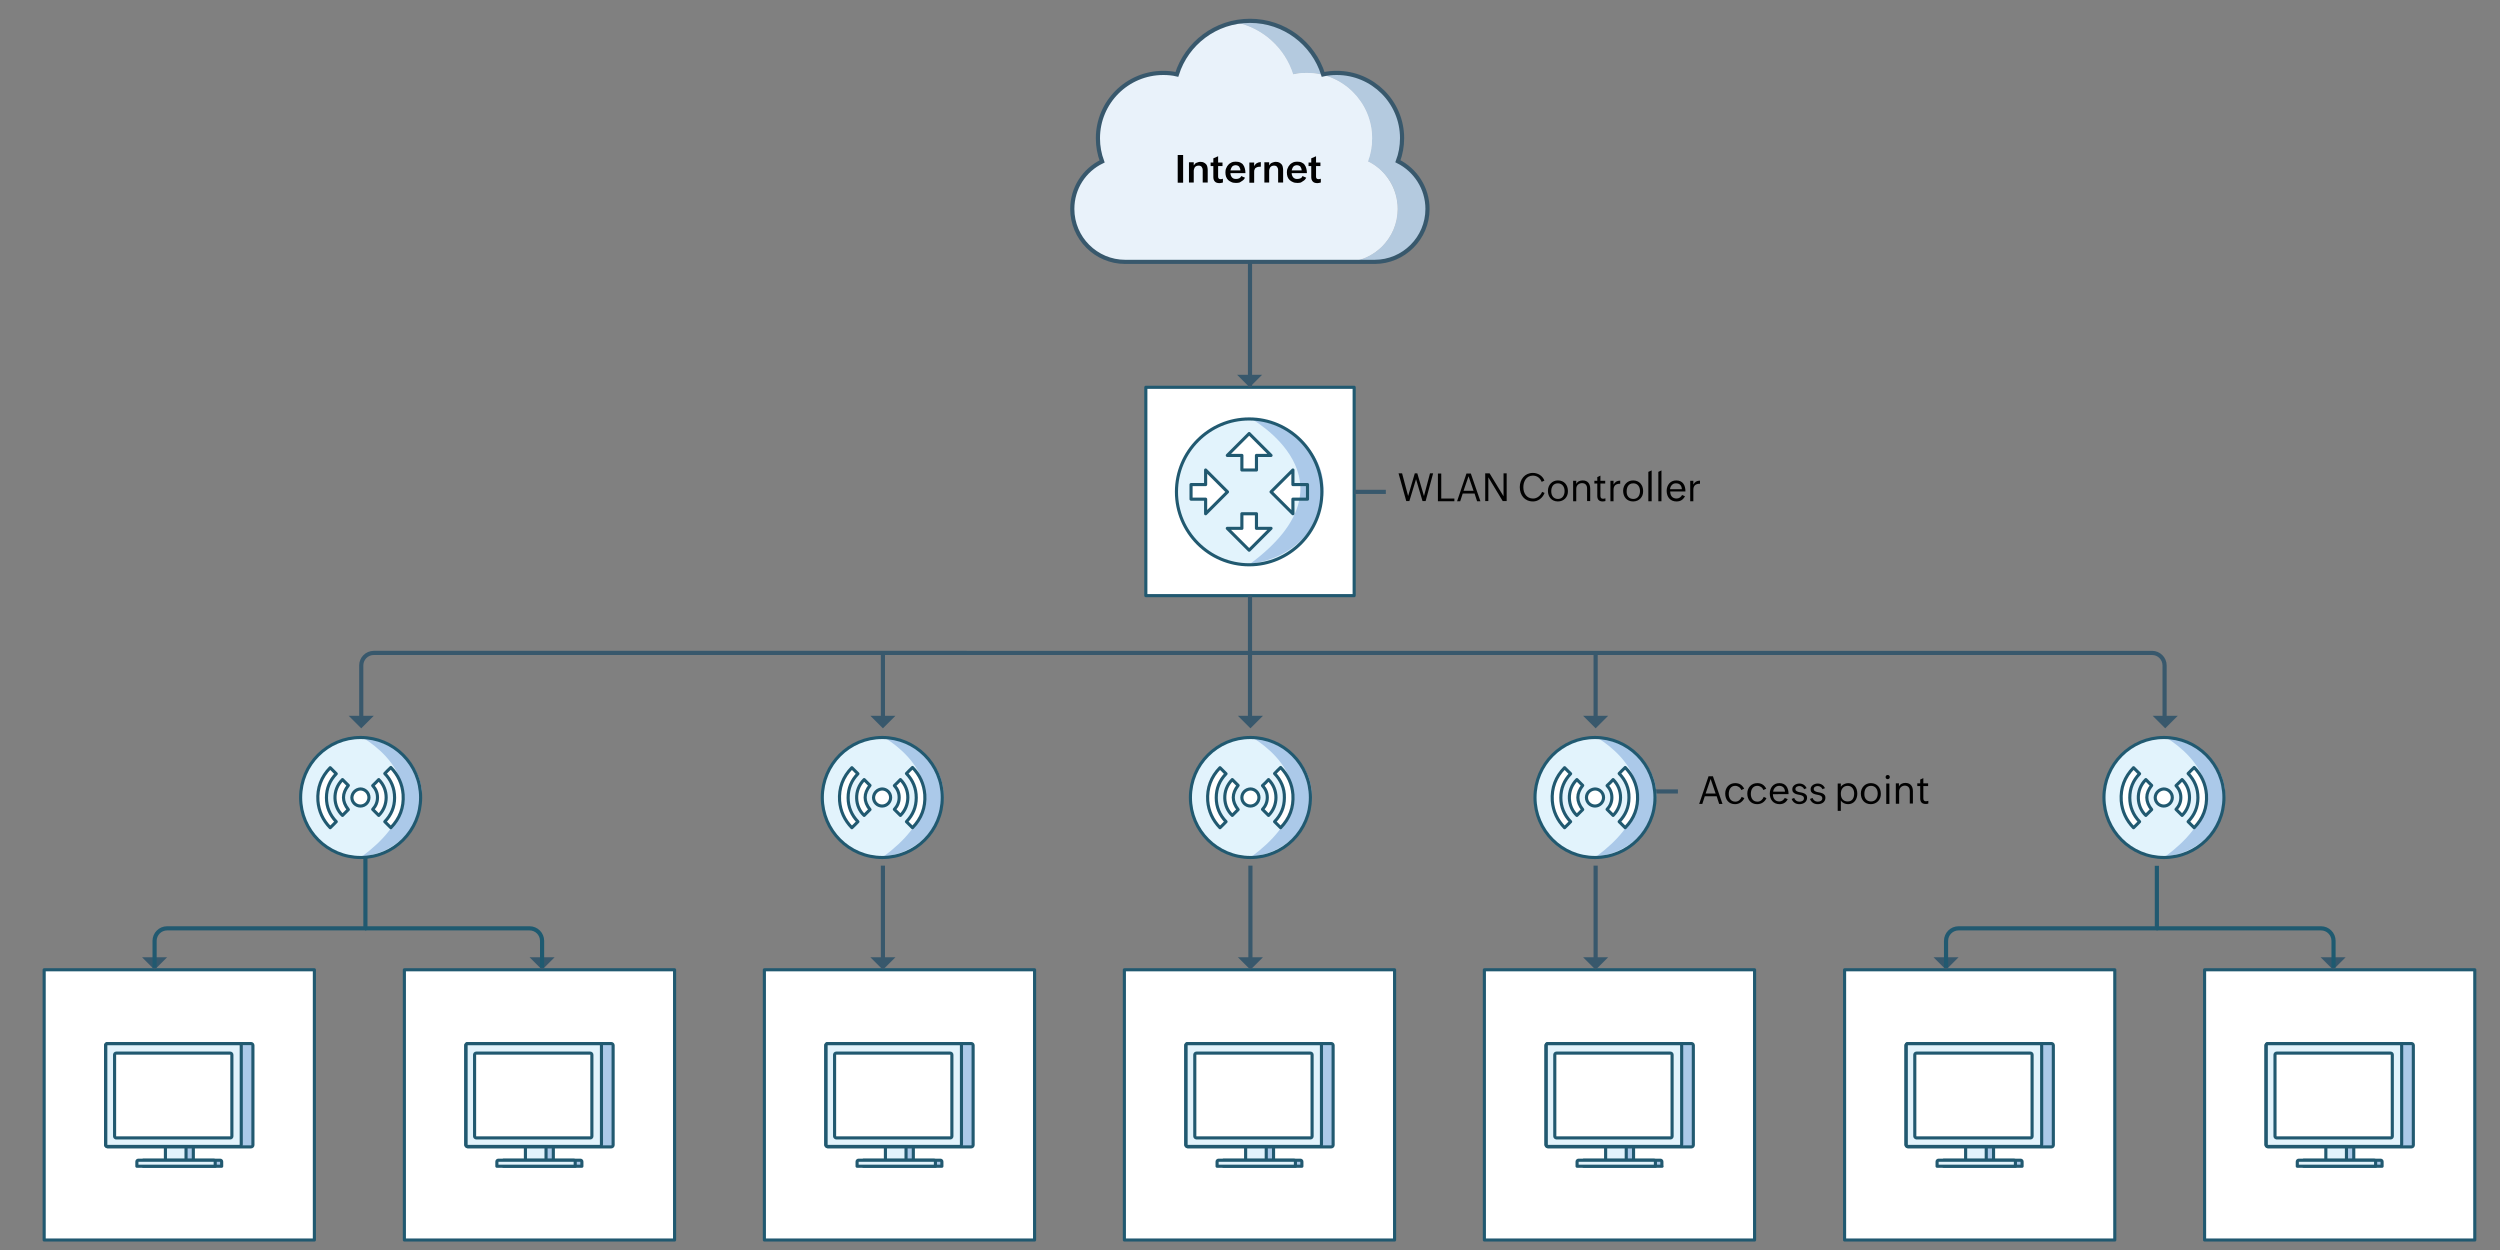 <?xml version="1.0" encoding="UTF-8"?>
<svg xmlns="http://www.w3.org/2000/svg" xmlns:xlink="http://www.w3.org/1999/xlink" version="1.1" id="Layer_1" x="0px" y="0px" viewBox="0 0 1200 600" style="enable-background:new 0 0 1200 600;" xml:space="preserve">
<rect x="0" y="0" width="1200" height="600" fill="#808080" stroke="none"/>
<style type="text/css">
	.st0{fill:#FFFFFF;stroke:#215970;stroke-width:1.5;stroke-linecap:round;stroke-linejoin:round;stroke-miterlimit:10;}
	.st1{fill:#ABC9E9;}
	.st2{fill:none;stroke:#215970;stroke-width:1.5;stroke-linecap:round;stroke-linejoin:round;stroke-miterlimit:10;}
	.st3{fill:#E2F3FC;}
	.st4{fill-rule:evenodd;clip-rule:evenodd;fill:#B4CADF;}
	.st5{fill-rule:evenodd;clip-rule:evenodd;fill:#E9F2FA;}
	.st6{fill-rule:evenodd;clip-rule:evenodd;fill:none;stroke:#38586C;stroke-width:2;stroke-miterlimit:10;}
	.st7{fill:#010101;}
	.st8{fill:none;stroke:#38586C;stroke-width:2;stroke-miterlimit:10;}
	.st9{fill:#38586C;}
	.st10{fill:none;stroke:#215970;stroke-width:2;stroke-linejoin:round;stroke-miterlimit:10;}
	.st11{fill:none;stroke:#1E5A70;stroke-width:2;stroke-miterlimit:10;}
</style>
<g>
	<g id="_x3C_Grid_Repeat_x3E__00000044872575456489405400000012409457554927895225_">
		<rect x="21.2" y="465.5" class="st0" width="129.7" height="129.7"></rect>
	</g>
	<g>
		<g>
			<rect x="82.9" y="547" class="st1" width="9.9" height="11.1"></rect>
			<rect x="82.9" y="547" class="st2" width="9.9" height="11.1"></rect>
			<rect x="79.4" y="547" class="st3" width="9.9" height="11.1"></rect>
			<rect x="79.4" y="547" class="st2" width="9.9" height="11.1"></rect>
		</g>
		<g>
			<path class="st1" d="M106.4,559.8H68.8v-2.9h36.9c0.4,0,0.7,0.3,0.7,0.7V559.8z"></path>
			<path class="st2" d="M106.4,559.8H68.8v-2.9h36.9c0.4,0,0.7,0.3,0.7,0.7V559.8z"></path>
			<path class="st3" d="M103.3,559.8H65.7v-2.2c0-0.4,0.3-0.7,0.7-0.7h36.2c0.4,0,0.7,0.3,0.7,0.7V559.8z"></path>
			<g>
				<path class="st2" d="M103.3,559.8H65.7v-2.2c0-0.4,0.3-0.7,0.7-0.7h36.2c0.4,0,0.7,0.3,0.7,0.7V559.8z"></path>
			</g>
		</g>
		<path class="st1" d="M50.7,549.6v-47.8c0-0.5,0.4-0.9,0.9-0.9h68.9c0.5,0,0.9,0.4,0.9,0.9v47.8c0,0.5-0.4,0.9-0.9,0.9H51.6    C51.1,550.4,50.7,550,50.7,549.6z"></path>
		<path class="st3" d="M50.7,549.4v-47.6c0-0.5,0.4-0.9,0.9-0.9h63.5c0.5,0,0.9,0.4,0.9,0.9v47.6c0,0.5-0.4,0.9-0.9,0.9H51.6    C51.1,550.3,50.7,549.9,50.7,549.4z"></path>
		<path class="st2" d="M50.7,549.6v-47.8c0-0.5,0.4-0.9,0.9-0.9h68.9c0.5,0,0.9,0.4,0.9,0.9v47.8c0,0.5-0.4,0.9-0.9,0.9H51.6    C51.1,550.4,50.7,550,50.7,549.6z"></path>
		<path class="st2" d="M50.7,549.4v-47.6c0-0.5,0.4-0.9,0.9-0.9h63.3c0.5,0,0.9,0.4,0.9,0.9v47.6c0,0.5-0.4,0.9-0.9,0.9H51.6    C51.1,550.3,50.7,549.9,50.7,549.4z"></path>
		<path class="st0" d="M55,545.4v-39.1c0-0.4,0.3-0.8,0.8-0.8h54.7c0.4,0,0.8,0.3,0.8,0.8v39.1c0,0.4-0.3,0.8-0.8,0.8H55.7    C55.3,546.1,55,545.8,55,545.4z"></path>
	</g>
</g>
<g>
	<g id="_x3C_Grid_Repeat_x3E__00000109710279627439974350000012729387894988003736_">
		<rect x="194.1" y="465.5" class="st0" width="129.7" height="129.7"></rect>
	</g>
	<g>
		<g>
			<rect x="255.7" y="547" class="st1" width="9.9" height="11.1"></rect>
			<rect x="255.7" y="547" class="st2" width="9.9" height="11.1"></rect>
			<rect x="252.2" y="547" class="st3" width="9.9" height="11.1"></rect>
			<rect x="252.2" y="547" class="st2" width="9.9" height="11.1"></rect>
		</g>
		<g>
			<path class="st1" d="M279.3,559.8h-37.6v-2.9h36.9c0.4,0,0.7,0.3,0.7,0.7V559.8z"></path>
			<path class="st2" d="M279.3,559.8h-37.6v-2.9h36.9c0.4,0,0.7,0.3,0.7,0.7V559.8z"></path>
			<path class="st3" d="M276.1,559.8h-37.6v-2.2c0-0.4,0.3-0.7,0.7-0.7h36.2c0.4,0,0.7,0.3,0.7,0.7V559.8z"></path>
			<g>
				<path class="st2" d="M276.1,559.8h-37.6v-2.2c0-0.4,0.3-0.7,0.7-0.7h36.2c0.4,0,0.7,0.3,0.7,0.7V559.8z"></path>
			</g>
		</g>
		<path class="st1" d="M223.6,549.6v-47.8c0-0.5,0.4-0.9,0.9-0.9h68.9c0.5,0,0.9,0.4,0.9,0.9v47.8c0,0.5-0.4,0.9-0.9,0.9h-68.9    C224,550.4,223.6,550,223.6,549.6z"></path>
		<path class="st3" d="M223.6,549.4v-47.6c0-0.5,0.4-0.9,0.9-0.9H288c0.5,0,0.9,0.4,0.9,0.9v47.6c0,0.5-0.4,0.9-0.9,0.9h-63.5    C224,550.3,223.6,549.9,223.6,549.4z"></path>
		<path class="st2" d="M223.6,549.6v-47.8c0-0.5,0.4-0.9,0.9-0.9h68.9c0.5,0,0.9,0.4,0.9,0.9v47.8c0,0.5-0.4,0.9-0.9,0.9h-68.9    C224,550.4,223.6,550,223.6,549.6z"></path>
		<path class="st2" d="M223.6,549.4v-47.6c0-0.5,0.4-0.9,0.9-0.9h63.3c0.5,0,0.9,0.4,0.9,0.9v47.6c0,0.5-0.4,0.9-0.9,0.9h-63.3    C224,550.3,223.6,549.9,223.6,549.4z"></path>
		<path class="st0" d="M227.8,545.4v-39.1c0-0.4,0.3-0.8,0.8-0.8h54.7c0.4,0,0.8,0.3,0.8,0.8v39.1c0,0.4-0.3,0.8-0.8,0.8h-54.7    C228.1,546.1,227.8,545.8,227.8,545.4z"></path>
	</g>
</g>
<g>
	<g id="_x3C_Grid_Repeat_x3E__00000079460324138212883770000013769726140588028085_">
		<rect x="366.9" y="465.5" class="st0" width="129.7" height="129.7"></rect>
	</g>
	<g>
		<g>
			<rect x="428.5" y="547" class="st1" width="9.9" height="11.1"></rect>
			<rect x="428.5" y="547" class="st2" width="9.9" height="11.1"></rect>
			<rect x="425" y="547" class="st3" width="9.9" height="11.1"></rect>
			<rect x="425" y="547" class="st2" width="9.9" height="11.1"></rect>
		</g>
		<g>
			<path class="st1" d="M452.1,559.8h-37.6v-2.9h36.9c0.4,0,0.7,0.3,0.7,0.7V559.8z"></path>
			<path class="st2" d="M452.1,559.8h-37.6v-2.9h36.9c0.4,0,0.7,0.3,0.7,0.7V559.8z"></path>
			<path class="st3" d="M449,559.8h-37.6v-2.2c0-0.4,0.3-0.7,0.7-0.7h36.2c0.4,0,0.7,0.3,0.7,0.7V559.8z"></path>
			<g>
				<path class="st2" d="M449,559.8h-37.6v-2.2c0-0.4,0.3-0.7,0.7-0.7h36.2c0.4,0,0.7,0.3,0.7,0.7V559.8z"></path>
			</g>
		</g>
		<path class="st1" d="M396.4,549.6v-47.8c0-0.5,0.4-0.9,0.9-0.9h68.9c0.5,0,0.9,0.4,0.9,0.9v47.8c0,0.5-0.4,0.9-0.9,0.9h-68.9    C396.8,550.4,396.4,550,396.4,549.6z"></path>
		<path class="st3" d="M396.4,549.4v-47.6c0-0.5,0.4-0.9,0.9-0.9h63.5c0.5,0,0.9,0.4,0.9,0.9v47.6c0,0.5-0.4,0.9-0.9,0.9h-63.5    C396.8,550.3,396.4,549.9,396.4,549.4z"></path>
		<path class="st2" d="M396.4,549.6v-47.8c0-0.5,0.4-0.9,0.9-0.9h68.9c0.5,0,0.9,0.4,0.9,0.9v47.8c0,0.5-0.4,0.9-0.9,0.9h-68.9    C396.8,550.4,396.4,550,396.4,549.6z"></path>
		<path class="st2" d="M396.4,549.4v-47.6c0-0.5,0.4-0.9,0.9-0.9h63.3c0.5,0,0.9,0.4,0.9,0.9v47.6c0,0.5-0.4,0.9-0.9,0.9h-63.3    C396.8,550.3,396.4,549.9,396.4,549.4z"></path>
		<path class="st0" d="M400.6,545.4v-39.1c0-0.4,0.3-0.8,0.8-0.8h54.7c0.4,0,0.8,0.3,0.8,0.8v39.1c0,0.4-0.3,0.8-0.8,0.8h-54.7    C401,546.1,400.6,545.8,400.6,545.4z"></path>
	</g>
</g>
<g>
	<g id="_x3C_Grid_Repeat_x3E__00000014611348749169294040000007892150418812876697_">
		<rect x="539.7" y="465.5" class="st0" width="129.7" height="129.7"></rect>
	</g>
	<g>
		<g>
			<rect x="601.4" y="547" class="st1" width="9.9" height="11.1"></rect>
			<rect x="601.4" y="547" class="st2" width="9.9" height="11.1"></rect>
			<rect x="597.9" y="547" class="st3" width="9.9" height="11.1"></rect>
			<rect x="597.9" y="547" class="st2" width="9.9" height="11.1"></rect>
		</g>
		<g>
			<path class="st1" d="M624.9,559.8h-37.6v-2.9h36.9c0.4,0,0.7,0.3,0.7,0.7V559.8z"></path>
			<path class="st2" d="M624.9,559.8h-37.6v-2.9h36.9c0.4,0,0.7,0.3,0.7,0.7V559.8z"></path>
			<path class="st3" d="M621.8,559.8h-37.6v-2.2c0-0.4,0.3-0.7,0.7-0.7h36.2c0.4,0,0.7,0.3,0.7,0.7V559.8z"></path>
			<g>
				<path class="st2" d="M621.8,559.8h-37.6v-2.2c0-0.4,0.3-0.7,0.7-0.7h36.2c0.4,0,0.7,0.3,0.7,0.7V559.8z"></path>
			</g>
		</g>
		<path class="st1" d="M569.2,549.6v-47.8c0-0.5,0.4-0.9,0.9-0.9H639c0.5,0,0.9,0.4,0.9,0.9v47.8c0,0.5-0.4,0.9-0.9,0.9h-68.9    C569.6,550.4,569.2,550,569.2,549.6z"></path>
		<path class="st3" d="M569.2,549.4v-47.6c0-0.5,0.4-0.9,0.9-0.9h63.5c0.5,0,0.9,0.4,0.9,0.9v47.6c0,0.5-0.4,0.9-0.9,0.9h-63.5    C569.6,550.3,569.2,549.9,569.2,549.4z"></path>
		<path class="st2" d="M569.2,549.6v-47.8c0-0.5,0.4-0.9,0.9-0.9H639c0.5,0,0.9,0.4,0.9,0.9v47.8c0,0.5-0.4,0.9-0.9,0.9h-68.9    C569.6,550.4,569.2,550,569.2,549.6z"></path>
		<path class="st2" d="M569.2,549.4v-47.6c0-0.5,0.4-0.9,0.9-0.9h63.3c0.5,0,0.9,0.4,0.9,0.9v47.6c0,0.5-0.4,0.9-0.9,0.9h-63.3    C569.6,550.3,569.2,549.9,569.2,549.4z"></path>
		<path class="st0" d="M573.5,545.4v-39.1c0-0.4,0.3-0.8,0.8-0.8h54.7c0.4,0,0.8,0.3,0.8,0.8v39.1c0,0.4-0.3,0.8-0.8,0.8h-54.7    C573.8,546.1,573.5,545.8,573.5,545.4z"></path>
	</g>
</g>
<g>
	<g id="_x3C_Grid_Repeat_x3E__00000157303049718662635560000000766006596587859085_">
		<rect x="712.5" y="465.5" class="st0" width="129.7" height="129.7"></rect>
	</g>
	<g>
		<g>
			<rect x="774.2" y="547" class="st1" width="9.9" height="11.1"></rect>
			<rect x="774.2" y="547" class="st2" width="9.9" height="11.1"></rect>
			<rect x="770.7" y="547" class="st3" width="9.9" height="11.1"></rect>
			<rect x="770.7" y="547" class="st2" width="9.9" height="11.1"></rect>
		</g>
		<g>
			<path class="st1" d="M797.8,559.8h-37.6v-2.9H797c0.4,0,0.7,0.3,0.7,0.7V559.8z"></path>
			<path class="st2" d="M797.8,559.8h-37.6v-2.9H797c0.4,0,0.7,0.3,0.7,0.7V559.8z"></path>
			<path class="st3" d="M794.6,559.8H757v-2.2c0-0.4,0.3-0.7,0.7-0.7h36.2c0.4,0,0.7,0.3,0.7,0.7V559.8z"></path>
			<g>
				<path class="st2" d="M794.6,559.8H757v-2.2c0-0.4,0.3-0.7,0.7-0.7h36.2c0.4,0,0.7,0.3,0.7,0.7V559.8z"></path>
			</g>
		</g>
		<path class="st1" d="M742.1,549.6v-47.8c0-0.5,0.4-0.9,0.9-0.9h68.9c0.5,0,0.9,0.4,0.9,0.9v47.8c0,0.5-0.4,0.9-0.9,0.9H743    C742.5,550.4,742.1,550,742.1,549.6z"></path>
		<path class="st3" d="M742.1,549.4v-47.6c0-0.5,0.4-0.9,0.9-0.9h63.5c0.5,0,0.9,0.4,0.9,0.9v47.6c0,0.5-0.4,0.9-0.9,0.9H743    C742.5,550.3,742.1,549.9,742.1,549.4z"></path>
		<path class="st2" d="M742.1,549.6v-47.8c0-0.5,0.4-0.9,0.9-0.9h68.9c0.5,0,0.9,0.4,0.9,0.9v47.8c0,0.5-0.4,0.9-0.9,0.9H743    C742.5,550.4,742.1,550,742.1,549.6z"></path>
		<path class="st2" d="M742.1,549.4v-47.6c0-0.5,0.4-0.9,0.9-0.9h63.3c0.5,0,0.9,0.4,0.9,0.9v47.6c0,0.5-0.4,0.9-0.9,0.9H743    C742.5,550.3,742.1,549.9,742.1,549.4z"></path>
		<path class="st0" d="M746.3,545.4v-39.1c0-0.4,0.3-0.8,0.8-0.8h54.7c0.4,0,0.8,0.3,0.8,0.8v39.1c0,0.4-0.3,0.8-0.8,0.8h-54.7    C746.6,546.1,746.3,545.8,746.3,545.4z"></path>
	</g>
</g>
<g>
	<g id="_x3C_Grid_Repeat_x3E__00000149346084845146806550000015348812537072742532_">
		<rect x="885.4" y="465.5" class="st0" width="129.7" height="129.7"></rect>
	</g>
	<g>
		<g>
			<rect x="947" y="547" class="st1" width="9.9" height="11.1"></rect>
			<rect x="947" y="547" class="st2" width="9.9" height="11.1"></rect>
			<rect x="943.5" y="547" class="st3" width="9.9" height="11.1"></rect>
			<rect x="943.5" y="547" class="st2" width="9.9" height="11.1"></rect>
		</g>
		<g>
			<path class="st1" d="M970.6,559.8H933v-2.9h36.9c0.4,0,0.7,0.3,0.7,0.7V559.8z"></path>
			<path class="st2" d="M970.6,559.8H933v-2.9h36.9c0.4,0,0.7,0.3,0.7,0.7V559.8z"></path>
			<path class="st3" d="M967.4,559.8h-37.6v-2.2c0-0.4,0.3-0.7,0.7-0.7h36.2c0.4,0,0.7,0.3,0.7,0.7V559.8z"></path>
			<g>
				<path class="st2" d="M967.4,559.8h-37.6v-2.2c0-0.4,0.3-0.7,0.7-0.7h36.2c0.4,0,0.7,0.3,0.7,0.7V559.8z"></path>
			</g>
		</g>
		<path class="st1" d="M914.9,549.6v-47.8c0-0.5,0.4-0.9,0.9-0.9h68.9c0.5,0,0.9,0.4,0.9,0.9v47.8c0,0.5-0.4,0.9-0.9,0.9h-68.9    C915.3,550.4,914.9,550,914.9,549.6z"></path>
		<path class="st3" d="M914.9,549.4v-47.6c0-0.5,0.4-0.9,0.9-0.9h63.5c0.5,0,0.9,0.4,0.9,0.9v47.6c0,0.5-0.4,0.9-0.9,0.9h-63.5    C915.3,550.3,914.9,549.9,914.9,549.4z"></path>
		<path class="st2" d="M914.9,549.6v-47.8c0-0.5,0.4-0.9,0.9-0.9h68.9c0.5,0,0.9,0.4,0.9,0.9v47.8c0,0.5-0.4,0.9-0.9,0.9h-68.9    C915.3,550.4,914.9,550,914.9,549.6z"></path>
		<path class="st2" d="M914.9,549.4v-47.6c0-0.5,0.4-0.9,0.9-0.9h63.3c0.5,0,0.9,0.4,0.9,0.9v47.6c0,0.5-0.4,0.9-0.9,0.9h-63.3    C915.3,550.3,914.9,549.9,914.9,549.4z"></path>
		<path class="st0" d="M919.1,545.4v-39.1c0-0.4,0.3-0.8,0.8-0.8h54.7c0.4,0,0.8,0.3,0.8,0.8v39.1c0,0.4-0.3,0.8-0.8,0.8h-54.7    C919.5,546.1,919.1,545.8,919.1,545.4z"></path>
	</g>
</g>
<g>
	<g id="_x3C_Grid_Repeat_x3E__00000029752782648902134460000016745312333023325109_">
		<rect x="1058.2" y="465.5" class="st0" width="129.7" height="129.7"></rect>
	</g>
	<g>
		<g>
			<rect x="1119.9" y="547" class="st1" width="9.9" height="11.1"></rect>
			<rect x="1119.9" y="547" class="st2" width="9.9" height="11.1"></rect>
			<rect x="1116.4" y="547" class="st3" width="9.9" height="11.1"></rect>
			<rect x="1116.4" y="547" class="st2" width="9.9" height="11.1"></rect>
		</g>
		<g>
			<path class="st1" d="M1143.4,559.8h-37.6v-2.9h36.9c0.4,0,0.7,0.3,0.7,0.7V559.8z"></path>
			<path class="st2" d="M1143.4,559.8h-37.6v-2.9h36.9c0.4,0,0.7,0.3,0.7,0.7V559.8z"></path>
			<path class="st3" d="M1140.3,559.8h-37.6v-2.2c0-0.4,0.3-0.7,0.7-0.7h36.2c0.4,0,0.7,0.3,0.7,0.7V559.8z"></path>
			<g>
				<path class="st2" d="M1140.3,559.8h-37.6v-2.2c0-0.4,0.3-0.7,0.7-0.7h36.2c0.4,0,0.7,0.3,0.7,0.7V559.8z"></path>
			</g>
		</g>
		<path class="st1" d="M1087.7,549.6v-47.8c0-0.5,0.4-0.9,0.9-0.9h68.9c0.5,0,0.9,0.4,0.9,0.9v47.8c0,0.5-0.4,0.9-0.9,0.9h-68.9    C1088.1,550.4,1087.7,550,1087.7,549.6z"></path>
		<path class="st3" d="M1087.7,549.4v-47.6c0-0.5,0.4-0.9,0.9-0.9h63.5c0.5,0,0.9,0.4,0.9,0.9v47.6c0,0.5-0.4,0.9-0.9,0.9h-63.5    C1088.1,550.3,1087.7,549.9,1087.7,549.4z"></path>
		<path class="st2" d="M1087.7,549.6v-47.8c0-0.5,0.4-0.9,0.9-0.9h68.9c0.5,0,0.9,0.4,0.9,0.9v47.8c0,0.5-0.4,0.9-0.9,0.9h-68.9    C1088.1,550.4,1087.7,550,1087.7,549.6z"></path>
		<path class="st2" d="M1087.7,549.4v-47.6c0-0.5,0.4-0.9,0.9-0.9h63.3c0.5,0,0.9,0.4,0.9,0.9v47.6c0,0.5-0.4,0.9-0.9,0.9h-63.3    C1088.1,550.3,1087.7,549.9,1087.7,549.4z"></path>
		<path class="st0" d="M1092,545.4v-39.1c0-0.4,0.3-0.8,0.8-0.8h54.7c0.4,0,0.8,0.3,0.8,0.8v39.1c0,0.4-0.3,0.8-0.8,0.8h-54.7    C1092.3,546.1,1092,545.8,1092,545.4z"></path>
	</g>
</g>
<g id="_x3C_Grid_Repeat_x3E__00000057124214420862206670000012055143439784649121_">
	<rect x="550" y="185.9" class="st0" width="100" height="100"></rect>
</g>
<g>
	<path class="st3" d="M599.6,201.1c-19.2,0-34.9,15.7-34.9,35s15.7,35,34.9,35s34.9-15.7,34.9-35S618.8,201.1,599.6,201.1z    M599.6,208.1l10.5,10.5h-7v7h-7v-7h-7L599.6,208.1z M571.7,239.6v-7h7v-7l10.5,10.5l-10.5,10.5v-7H571.7z M599.6,264.1l-10.5-10.5   h7v-7h7v7h7L599.6,264.1z M620.6,239.6v7l-10.5-10.5l10.5-10.5v7h7v7H620.6z"></path>
	<path class="st1" d="M600.1,200.7c0,0,54.2,29.7,0,69.9C641.8,265.7,652,209.9,600.1,200.7z"></path>
	<path class="st2" d="M599.6,201.1c-19.2,0-34.9,15.7-34.9,35s15.7,35,34.9,35s34.9-15.7,34.9-35S618.8,201.1,599.6,201.1z    M599.6,208.1l10.5,10.5h-7v7h-7v-7h-7L599.6,208.1z M571.7,239.6v-7h7v-7l10.5,10.5l-10.5,10.5v-7H571.7z M599.6,264.1l-10.5-10.5   h7v-7h7v7h7L599.6,264.1z M620.6,239.6v7l-10.5-10.5l10.5-10.5v7h7v7H620.6z"></path>
</g>
<ellipse class="st3" cx="173.1" cy="382.8" rx="28.8" ry="28.8"></ellipse>
<path class="st1" d="M173.5,353.7c0,0,44.7,24.5,0,57.6C207.8,407.3,216.3,361.3,173.5,353.7z"></path>
<ellipse class="st2" cx="173.1" cy="382.8" rx="28.8" ry="28.8"></ellipse>
<g>
	<g>
		<g>
			<g>
				<path class="st4" d="M685.2,100.3c0,14-11.4,25.4-25.4,25.4h-14.4c14,0,25.4-11.4,25.4-25.4c0-10.1-5.8-18.7-14.3-22.8      c1.3-3.5,2-7.2,2-11.1c0-17.3-14.1-31.4-31.4-31.4c-2.2,0-4.4,0.2-6.5,0.7c-4-12.7-14.7-22.4-27.9-25c2.3-0.5,4.7-0.7,7.2-0.7      c16.5,0,30.4,10.8,35.1,25.7c2.1-0.5,4.3-0.7,6.5-0.7C658.9,35,673,49,673,66.3c0,3.9-0.7,7.7-2,11.1      C679.4,81.6,685.2,90.3,685.2,100.3z"></path>
			</g>
			<g>
				<path class="st5" d="M670.8,100.3c0,14-11.4,25.4-25.4,25.4H540.1c-14,0-25.4-11.4-25.4-25.4c0-10.1,5.8-18.7,14.3-22.8      c-1.3-3.5-2-7.2-2-11.1C527,49,541.1,35,558.4,35c2.2,0,4.4,0.2,6.5,0.7c4-12.7,14.7-22.4,27.9-25c13.2,2.6,23.9,12.3,27.9,25      c2.1-0.5,4.3-0.7,6.5-0.7c17.3,0,31.4,14.1,31.4,31.4c0,3.9-0.7,7.7-2,11.1C665,81.6,670.8,90.3,670.8,100.3z"></path>
			</g>
		</g>
		<g>
			<g>
				<path class="st5" d="M670.8,100.3c0,14-11.4,25.4-25.4,25.4H540.1c-14,0-25.4-11.4-25.4-25.4c0-10.1,5.8-18.7,14.3-22.8      c-1.3-3.5-2-7.2-2-11.1C527,49,541.1,35,558.4,35c2.2,0,4.4,0.2,6.5,0.7c4-12.7,14.7-22.4,27.9-25c13.2,2.6,23.9,12.3,27.9,25      c2.1-0.5,4.3-0.7,6.5-0.7c17.3,0,31.4,14.1,31.4,31.4c0,3.9-0.7,7.7-2,11.1C665,81.6,670.8,90.3,670.8,100.3z"></path>
			</g>
		</g>
		<g>
			<path class="st6" d="M685.2,100.3c0,14-11.4,25.4-25.4,25.4H540.1c-14,0-25.4-11.4-25.4-25.4c0-10.1,5.8-18.7,14.3-22.8     c-1.3-3.5-2-7.2-2-11.1C527,49,541.1,35,558.4,35c2.2,0,4.4,0.2,6.5,0.7c4.7-14.9,18.6-25.7,35.1-25.7     c16.5,0,30.4,10.8,35.1,25.7c2.1-0.5,4.3-0.7,6.5-0.7C658.9,35,673,49,673,66.3c0,3.9-0.7,7.7-2,11.1     C679.4,81.6,685.2,90.3,685.2,100.3z"></path>
		</g>
	</g>
	<g>
		<path class="st7" d="M567.9,74.4v13.3h-2.6V74.4H567.9z"></path>
		<path class="st7" d="M573.2,81c-0.1,0.3-0.2,0.6-0.2,0.9v5.7h-2.3v-9.7h2.3v1.5c0.2-0.3,0.4-0.6,0.6-0.8c0.2-0.2,0.5-0.4,0.8-0.5    s0.6-0.2,0.9-0.3c0.3-0.1,0.6-0.1,1-0.1c0.6,0,1.1,0.1,1.5,0.3c0.4,0.2,0.8,0.5,1.1,0.8c0.3,0.3,0.5,0.8,0.6,1.2    c0.1,0.5,0.2,1,0.2,1.5v6.1h-2.4v-5.9c0-0.7-0.2-1.2-0.5-1.6c-0.3-0.4-0.8-0.6-1.5-0.6c-0.4,0-0.7,0.1-1,0.2    c-0.3,0.1-0.5,0.3-0.7,0.5S573.3,80.7,573.2,81z"></path>
		<path class="st7" d="M586.2,87.8c-0.3,0-0.5,0.1-0.8,0.1c-1,0-1.7-0.2-2.2-0.7s-0.8-1.2-0.8-2.2v-5.3h-1.3v-1.7h1.3v-2l2.3-1v3    h2.1v1.7h-2.1v5.1c0,0.4,0.1,0.7,0.3,0.9c0.2,0.2,0.5,0.3,0.9,0.3c0.4,0,0.7-0.1,1.1-0.2v1.8C586.8,87.7,586.5,87.7,586.2,87.8z"></path>
		<path class="st7" d="M594.5,87.7c-0.4,0.1-0.9,0.1-1.3,0.1c-0.8,0-1.5-0.1-2.1-0.4c-0.6-0.2-1.1-0.6-1.6-1c-0.4-0.4-0.8-1-1-1.6    c-0.2-0.6-0.3-1.3-0.3-2.1c0-0.7,0.1-1.4,0.4-2c0.2-0.6,0.6-1.2,1-1.6c0.4-0.5,0.9-0.8,1.5-1.1c0.6-0.3,1.3-0.4,2-0.4    c0.8,0,1.6,0.1,2.2,0.4s1.1,0.6,1.4,1.1c0.4,0.5,0.6,1,0.8,1.7s0.3,1.4,0.3,2.1v0.2h-7.2c0,0.4,0.1,0.8,0.2,1.1    c0.1,0.3,0.3,0.6,0.5,0.9c0.2,0.3,0.5,0.4,0.8,0.6c0.3,0.1,0.7,0.2,1.2,0.2c0.6,0,1-0.1,1.5-0.3c0.4-0.2,0.8-0.6,1-1.1l1.8,0.8    c-0.2,0.4-0.5,0.8-0.8,1.1s-0.7,0.5-1,0.7S595,87.7,594.5,87.7z M590.9,80.9c-0.1,0.3-0.2,0.6-0.3,0.9h4.8c0-0.4-0.1-0.7-0.2-1    c-0.1-0.3-0.2-0.5-0.4-0.8c-0.2-0.2-0.4-0.4-0.7-0.5c-0.3-0.1-0.6-0.2-1-0.2c-0.4,0-0.7,0.1-1,0.2c-0.3,0.1-0.5,0.3-0.7,0.5    C591.2,80.3,591,80.6,590.9,80.9z"></path>
		<path class="st7" d="M602.2,81.4c-0.2,0.3-0.2,0.8-0.2,1.3v5h-2.3v-9.7h2.3v1.8c0.3-0.7,0.8-1.2,1.3-1.5c0.5-0.3,1.2-0.5,1.9-0.5    v2.2c-0.5,0-0.9,0.1-1.3,0.1c-0.4,0.1-0.7,0.2-1,0.4C602.5,80.7,602.3,81,602.2,81.4z"></path>
		<path class="st7" d="M609.4,81c-0.1,0.3-0.2,0.6-0.2,0.9v5.7h-2.3v-9.7h2.3v1.5c0.2-0.3,0.4-0.6,0.6-0.8c0.2-0.2,0.5-0.4,0.8-0.5    s0.6-0.2,0.9-0.3c0.3-0.1,0.6-0.1,1-0.1c0.6,0,1.1,0.1,1.5,0.3c0.4,0.2,0.8,0.5,1.1,0.8c0.3,0.3,0.5,0.8,0.6,1.2    c0.1,0.5,0.2,1,0.2,1.5v6.1h-2.4v-5.9c0-0.7-0.2-1.2-0.5-1.6c-0.3-0.4-0.8-0.6-1.5-0.6c-0.4,0-0.7,0.1-1,0.2    c-0.3,0.1-0.5,0.3-0.7,0.5S609.5,80.7,609.4,81z"></path>
		<path class="st7" d="M624,87.7c-0.4,0.1-0.9,0.1-1.3,0.1c-0.8,0-1.5-0.1-2.1-0.4c-0.6-0.2-1.1-0.6-1.6-1c-0.4-0.4-0.8-1-1-1.6    s-0.3-1.3-0.3-2.1c0-0.7,0.1-1.4,0.4-2c0.2-0.6,0.6-1.2,1-1.6c0.4-0.5,0.9-0.8,1.5-1.1c0.6-0.3,1.3-0.4,2-0.4    c0.8,0,1.6,0.1,2.2,0.4c0.6,0.3,1.1,0.6,1.4,1.1c0.4,0.5,0.6,1,0.8,1.7c0.2,0.7,0.3,1.4,0.3,2.1v0.2H620c0,0.4,0.1,0.8,0.2,1.1    c0.1,0.3,0.3,0.6,0.5,0.9s0.5,0.4,0.8,0.6s0.7,0.2,1.2,0.2c0.6,0,1-0.1,1.5-0.3s0.8-0.6,1-1.1l1.8,0.8c-0.2,0.4-0.5,0.8-0.8,1.1    s-0.7,0.5-1,0.7S624.4,87.7,624,87.7z M620.3,80.9c-0.1,0.3-0.2,0.6-0.3,0.9h4.8c0-0.4-0.1-0.7-0.2-1c-0.1-0.3-0.2-0.5-0.4-0.8    c-0.2-0.2-0.4-0.4-0.7-0.5s-0.6-0.2-1-0.2c-0.4,0-0.7,0.1-1,0.2c-0.3,0.1-0.5,0.3-0.7,0.5S620.4,80.6,620.3,80.9z"></path>
		<path class="st7" d="M633.2,87.8c-0.3,0-0.5,0.1-0.8,0.1c-1,0-1.7-0.2-2.2-0.7c-0.5-0.5-0.8-1.2-0.8-2.2v-5.3h-1.3v-1.7h1.3v-2    l2.3-1v3h2.1v1.7h-2.1v5.1c0,0.4,0.1,0.7,0.3,0.9c0.2,0.2,0.5,0.3,0.9,0.3c0.4,0,0.7-0.1,1.1-0.2v1.8    C633.7,87.7,633.4,87.7,633.2,87.8z"></path>
	</g>
</g>
<g>
	<path class="st7" d="M679.7,230l-3.2,10.5h-1.5l-3.7-13.3h1.7l2.9,10.9l3.2-10.9h1.2l3.2,10.9l2.9-10.9h1.5l-3.6,13.3h-1.5   L679.7,230z"></path>
	<path class="st7" d="M698.1,239.3v1.3h-7.9v-13.3h1.6v12H698.1z"></path>
	<path class="st7" d="M702.1,236.9l-1.2,3.7h-1.5l4.5-13.3h2.1l4.6,13.3H709l-1.2-3.7H702.1z M702.5,235.6h4.8l-2.4-7L702.5,235.6z"></path>
	<path class="st7" d="M714.4,229.1v11.4h-1.5v-13.3h2.1l6.7,11v-11h1.5v13.3h-1.9L714.4,229.1z"></path>
	<path class="st7" d="M735.9,240.7c-4.1,0-6.4-3-6.4-6.9c0-3.7,2.4-6.8,6.3-6.8c2.4,0,4.7,1.4,5.5,3.7l-1.3,0.6   c-0.7-1.8-2.2-3-4.2-3c-3.2,0-4.6,2.8-4.6,5.6c0,2.9,1.6,5.4,4.7,5.4c1.9,0,3.6-1.4,4.3-3.2l1.2,0.5   C740.5,239,738.3,240.7,735.9,240.7z"></path>
	<path class="st7" d="M747.8,240.7c-3,0-4.8-2.2-4.8-5.1c0-2.8,2-5,4.8-5c3,0,4.8,2.2,4.8,5.1C752.7,238.6,750.6,240.7,747.8,240.7z    M747.8,239.5c2.2,0,3.2-1.8,3.2-3.8c0-2-1.1-3.7-3.2-3.7c-2.3,0-3.2,1.8-3.2,3.8C744.6,237.9,745.7,239.5,747.8,239.5z"></path>
	<path class="st7" d="M756.6,234.7v5.9h-1.5v-9.8h1.5v1.5c0.6-1.2,1.8-1.7,3.1-1.7c2.5,0,3.6,1.7,3.6,4v5.9h-1.5v-6   c0-1.6-0.8-2.6-2.5-2.6C757.7,232,756.6,233,756.6,234.7z"></path>
	<path class="st7" d="M769.3,240.7c-1.7,0-2.6-0.9-2.6-2.6v-6h-1.4v-1.3h1.4V229l1.5-0.7v2.5h2.3v1.3h-2.3v5.9   c0,0.8,0.3,1.4,1.2,1.4c0.4,0,0.8-0.1,1.2-0.2v1.3C770.2,240.6,769.8,240.7,769.3,240.7z"></path>
	<path class="st7" d="M774.5,235.2v5.4H773v-9.8h1.5v1.8c0.7-1.3,1.7-1.9,3.2-1.9v1.5C775.5,232.2,774.5,233.1,774.5,235.2z"></path>
	<path class="st7" d="M783.9,240.7c-3,0-4.8-2.2-4.8-5.1c0-2.8,2-5,4.8-5c3,0,4.8,2.2,4.8,5.1C788.8,238.6,786.7,240.7,783.9,240.7z    M784,239.5c2.2,0,3.2-1.8,3.2-3.8c0-2-1.1-3.7-3.2-3.7c-2.3,0-3.2,1.8-3.2,3.8C780.7,237.9,781.8,239.5,784,239.5z"></path>
	<path class="st7" d="M792.8,225.8v14.8h-1.6v-14.1L792.8,225.8z"></path>
	<path class="st7" d="M797.5,225.8v14.8H796v-14.1L797.5,225.8z"></path>
	<path class="st7" d="M804.7,240.7c-3,0-4.7-2.2-4.7-5.1c0-2.7,1.7-5,4.6-5c3.2,0,4.4,2.4,4.4,5.2v0.1h-7.3c0,2,1,3.4,3.1,3.4   c1.1,0,2.1-0.7,2.6-1.7l1.4,0.6C807.8,240,806.5,240.7,804.7,240.7z M801.6,234.8h5.7c-0.1-1.7-1-2.8-2.8-2.8   C802.9,231.9,801.8,233.2,801.6,234.8z"></path>
	<path class="st7" d="M812.8,235.2v5.4h-1.5v-9.8h1.5v1.8c0.7-1.3,1.7-1.9,3.2-1.9v1.5C813.8,232.2,812.8,233.1,812.8,235.2z"></path>
</g>
<g>
	<path class="st7" d="M818.3,382.2l-1.2,3.7h-1.5l4.5-13.3h2.1l4.6,13.3h-1.6l-1.2-3.7H818.3z M818.7,380.9h4.8l-2.4-7L818.7,380.9z   "></path>
	<path class="st7" d="M832.8,386c-3,0-4.7-2.2-4.7-5.1c0-2.8,1.9-5,4.8-5c2,0,3.4,0.9,4.3,2.7l-1.4,0.6c-0.4-1.2-1.6-2-2.9-2   c-2.2,0-3.1,1.9-3.1,3.9c0,2,1,3.7,3.2,3.7c1.4,0,2.5-1,3-2.3l1.3,0.6C836.4,384.9,834.8,386,832.8,386z"></path>
	<path class="st7" d="M843.4,386c-3,0-4.7-2.2-4.7-5.1c0-2.8,1.9-5,4.8-5c2,0,3.4,0.9,4.3,2.7l-1.4,0.6c-0.4-1.2-1.6-2-2.9-2   c-2.2,0-3.1,1.9-3.1,3.9c0,2,1,3.7,3.2,3.7c1.4,0,2.5-1,3-2.3l1.3,0.6C847.1,384.9,845.5,386,843.4,386z"></path>
	<path class="st7" d="M854.2,386c-3,0-4.7-2.2-4.7-5.1c0-2.7,1.7-5,4.6-5c3.2,0,4.4,2.4,4.4,5.2v0.1H851c0,2,1,3.5,3.1,3.5   c1.1,0,2.1-0.7,2.6-1.7l1.4,0.6C857.3,385.2,856,386,854.2,386z M851.1,380h5.7c-0.1-1.7-1-2.8-2.8-2.8   C852.4,377.2,851.3,378.5,851.1,380z"></path>
	<path class="st7" d="M863.7,386c-1.8,0-3.1-0.9-3.7-2.5l1.2-0.5c0.4,1.1,1.3,1.8,2.5,1.8c1,0,2.2-0.4,2.2-1.6c0-0.4-0.1-0.7-0.4-1   c-0.6-0.5-1.7-0.7-2.4-0.8c-1-0.2-1.9-0.5-2.4-1.2c-0.3-0.3-0.4-0.8-0.4-1.4c0-1.7,1.8-2.7,3.4-2.7c1.6,0,2.8,0.8,3.5,2.2l-1.2,0.5   c-0.4-0.9-1.3-1.5-2.3-1.5c-0.8,0-1.9,0.4-1.9,1.4c0,0.4,0.1,0.7,0.4,0.9c0.6,0.5,1.7,0.7,2.4,0.8c1,0.2,1.9,0.5,2.4,1.2   c0.3,0.3,0.4,0.8,0.4,1.4C867.3,385.1,865.5,386,863.7,386z"></path>
	<path class="st7" d="M872.5,386c-1.8,0-3.1-0.9-3.7-2.5l1.2-0.5c0.4,1.1,1.3,1.8,2.5,1.8c1,0,2.2-0.4,2.2-1.6c0-0.4-0.1-0.7-0.4-1   c-0.6-0.5-1.7-0.7-2.4-0.8c-1-0.2-1.9-0.5-2.4-1.2c-0.3-0.3-0.4-0.8-0.4-1.4c0-1.7,1.8-2.7,3.4-2.7c1.6,0,2.8,0.8,3.5,2.2l-1.2,0.5   c-0.4-0.9-1.3-1.5-2.3-1.5c-0.8,0-1.9,0.4-1.9,1.4c0,0.4,0.1,0.7,0.4,0.9c0.6,0.5,1.7,0.7,2.4,0.8c1,0.2,1.9,0.5,2.4,1.2   c0.3,0.3,0.4,0.8,0.4,1.4C876.1,385.1,874.4,386,872.5,386z"></path>
	<path class="st7" d="M883.6,384.2v5h-1.5v-13.1h1.5v1.6c0.6-1.1,2.3-1.8,3.5-1.8c3,0,4.4,2.3,4.4,5.1c0,2.7-1.6,5-4.4,5   C885.7,386,884.3,385.4,883.6,384.2z M886.9,384.7c2.3,0,3.1-1.8,3.1-3.8c0-1.9-1-3.7-3.1-3.7c-2.3,0-3.3,1.8-3.3,3.8   C883.6,383.2,884.7,384.7,886.9,384.7z"></path>
	<path class="st7" d="M898,386c-3,0-4.8-2.2-4.8-5.1c0-2.8,2-5,4.8-5c3,0,4.8,2.2,4.8,5.1C902.9,383.8,900.8,386,898,386z    M898.1,384.7c2.2,0,3.2-1.8,3.2-3.8c0-2-1.1-3.7-3.2-3.7c-2.3,0-3.2,1.8-3.2,3.8C894.8,383.1,895.9,384.7,898.1,384.7z"></path>
	<path class="st7" d="M906.1,374c-0.6,0-1-0.4-1-1s0.4-1,1-1s1,0.4,1,1S906.6,374,906.1,374z M906.9,376.1v9.8h-1.5v-9.8H906.9z"></path>
	<path class="st7" d="M911.6,379.9v5.9H910v-9.8h1.5v1.5c0.6-1.2,1.8-1.7,3.1-1.7c2.5,0,3.6,1.7,3.6,4v5.9h-1.5v-6   c0-1.6-0.8-2.6-2.5-2.6C912.7,377.2,911.6,378.3,911.6,379.9z"></path>
	<path class="st7" d="M924.3,385.9c-1.7,0-2.6-0.9-2.6-2.6v-6h-1.4v-1.3h1.4v-1.8l1.5-0.7v2.5h2.3v1.3h-2.3v5.9   c0,0.8,0.3,1.4,1.2,1.4c0.4,0,0.8-0.1,1.2-0.2v1.3C925.2,385.9,924.7,385.9,924.3,385.9z"></path>
</g>
<line class="st8" x1="600" y1="125.7" x2="600" y2="185.9"></line>
<line class="st8" x1="600" y1="285.9" x2="600" y2="344.9"></line>
<path class="st8" d="M173.4,346.3v-26.9c0-3.3,2.7-6,6-6H1033c3.3,0,6,2.7,6,6v26.2"></path>
<line class="st8" x1="423.8" y1="313.4" x2="423.8" y2="346.3"></line>
<line class="st8" x1="765.9" y1="313.4" x2="765.9" y2="346.3"></line>
<line class="st8" x1="423.8" y1="415.5" x2="423.8" y2="461.1"></line>
<line class="st8" x1="600.2" y1="415.5" x2="600.2" y2="461.1"></line>
<polygon class="st9" points="606.2,459.5 594.2,459.5 600.2,465.5 "></polygon>
<polygon class="st9" points="429.8,459.5 417.8,459.5 423.8,465.5 "></polygon>
<polygon class="st9" points="266.2,459.5 254.2,459.5 260.2,465.5 "></polygon>
<polygon class="st9" points="80.2,459.5 68.2,459.5 74.2,465.5 "></polygon>
<polygon class="st9" points="179.4,343.6 167.4,343.6 173.4,349.6 "></polygon>
<polygon class="st9" points="429.8,343.6 417.8,343.6 423.8,349.6 "></polygon>
<polygon class="st9" points="606.2,343.6 594.2,343.6 600.2,349.6 "></polygon>
<polygon class="st9" points="771.9,343.6 759.9,343.6 765.9,349.6 "></polygon>
<polygon class="st9" points="1045.3,343.6 1033.3,343.6 1039.3,349.6 "></polygon>
<polygon class="st9" points="605.8,179.9 593.8,179.9 599.8,185.9 "></polygon>
<polygon class="st9" points="771.9,459.5 759.9,459.5 765.9,465.5 "></polygon>
<polygon class="st9" points="1125.9,459.5 1113.9,459.5 1119.9,465.5 "></polygon>
<polygon class="st9" points="940.1,459.5 928.1,459.5 934.1,465.5 "></polygon>
<line class="st8" x1="765.9" y1="415.5" x2="765.9" y2="461.1"></line>
<path class="st10" d="M175.4,411.7v33.9H80.2c-3.3,0-6,2.7-6,6v12.9"></path>
<path class="st11" d="M175.2,445.6h79c3.3,0,6,2.7,6,6v12.9"></path>
<path class="st10" d="M1035.3,415.6v30h-95.2c-3.3,0-6,2.7-6,6v12.9"></path>
<path class="st11" d="M1035.1,445.6h79c3.3,0,6,2.7,6,6v12.9"></path>
<line class="st8" x1="650" y1="236.1" x2="665.2" y2="236.1"></line>
<line class="st8" x1="790.1" y1="379.9" x2="805.4" y2="379.9"></line>
<g>
	<path class="st0" d="M161.4,394.4c-0.9,1-1.9,1.9-2.9,2.9c-3.5-3.6-5.5-7.9-5.9-12.9c-0.4-6.2,1.6-11.5,5.9-15.9   c1,1,1.9,1.9,2.9,2.9c-3.1,3.2-4.7,7-4.7,11.5C156.7,387.3,158.3,391.2,161.4,394.4z"></path>
	<path class="st0" d="M184.7,371.3c0.9-1,1.9-1.9,2.9-2.9c3.5,3.6,5.5,7.9,5.9,13c0.4,6.2-1.6,11.5-5.9,15.9c-1-1-1.9-1.9-2.9-2.9   c3.1-3.2,4.7-7,4.7-11.5C189.4,378.4,187.8,374.5,184.7,371.3z"></path>
	<path class="st0" d="M164.4,374.2c1,1,1.9,1.9,2.8,2.8c-3.1,3.9-3.1,7.7,0,11.6c-0.9,0.9-1.9,1.9-2.8,2.8   C160,387.4,159.2,379.3,164.4,374.2z"></path>
	<path class="st0" d="M181.8,374.2c4.8,4.7,4.7,12.6,0,17.2c-0.9-0.9-1.9-1.9-2.9-2.9c1.5-1.6,2.3-3.5,2.3-5.7   c0-2.2-0.8-4.1-2.3-5.7C179.9,376.2,180.8,375.2,181.8,374.2z"></path>
	<path class="st0" d="M173,378.7c2.2,0,4.1,1.8,4.1,4.1c0,2.2-1.8,4.1-4.1,4.1c-2.2,0-4.1-1.8-4.1-4.1   C169,380.6,170.8,378.8,173,378.7z"></path>
</g>
<ellipse class="st3" cx="423.5" cy="382.8" rx="28.8" ry="28.8"></ellipse>
<path class="st1" d="M423.9,353.7c0,0,44.7,24.5,0,57.6C458.2,407.3,466.7,361.3,423.9,353.7z"></path>
<ellipse class="st2" cx="423.5" cy="382.8" rx="28.8" ry="28.8"></ellipse>
<g>
	<path class="st0" d="M411.8,394.4c-0.9,1-1.9,1.9-2.9,2.9c-3.5-3.6-5.5-7.9-5.9-12.9c-0.4-6.2,1.6-11.5,5.9-15.9   c1,1,1.9,1.9,2.9,2.9c-3.1,3.2-4.7,7-4.7,11.5C407.1,387.3,408.7,391.2,411.8,394.4z"></path>
	<path class="st0" d="M435.1,371.3c0.9-1,1.9-1.9,2.9-2.9c3.5,3.6,5.5,7.9,5.9,13c0.4,6.2-1.6,11.5-5.9,15.9c-1-1-1.9-1.9-2.9-2.9   c3.1-3.2,4.7-7,4.7-11.5C439.8,378.4,438.2,374.5,435.1,371.3z"></path>
	<path class="st0" d="M414.8,374.2c1,1,1.9,1.9,2.8,2.8c-3.1,3.9-3.1,7.7,0,11.6c-0.9,0.9-1.9,1.9-2.8,2.8   C410.4,387.4,409.6,379.3,414.8,374.2z"></path>
	<path class="st0" d="M432.2,374.2c4.8,4.7,4.7,12.6,0,17.2c-0.9-0.9-1.9-1.9-2.9-2.9c1.5-1.6,2.3-3.5,2.3-5.7   c0-2.2-0.8-4.1-2.3-5.7C430.3,376.2,431.2,375.2,432.2,374.2z"></path>
	<path class="st0" d="M423.4,378.7c2.2,0,4.1,1.8,4.1,4.1c0,2.2-1.8,4.1-4.1,4.1c-2.2,0-4.1-1.8-4.1-4.1   C419.4,380.6,421.2,378.8,423.4,378.7z"></path>
</g>
<ellipse class="st3" cx="600.2" cy="382.8" rx="28.8" ry="28.8"></ellipse>
<path class="st1" d="M600.6,353.7c0,0,44.7,24.5,0,57.6C635,407.3,643.4,361.3,600.6,353.7z"></path>
<ellipse class="st2" cx="600.2" cy="382.8" rx="28.8" ry="28.8"></ellipse>
<g>
	<path class="st0" d="M588.5,394.4c-0.9,1-1.9,1.9-2.9,2.9c-3.5-3.6-5.5-7.9-5.9-12.9c-0.4-6.2,1.6-11.5,5.9-15.9   c1,1,1.9,1.9,2.9,2.9c-3.1,3.2-4.7,7-4.7,11.5C583.8,387.3,585.4,391.2,588.5,394.4z"></path>
	<path class="st0" d="M611.8,371.3c0.9-1,1.9-1.9,2.9-2.9c3.5,3.6,5.5,7.9,5.9,13c0.4,6.2-1.6,11.5-5.9,15.9c-1-1-1.9-1.9-2.9-2.9   c3.1-3.2,4.7-7,4.7-11.5C616.6,378.4,614.9,374.5,611.8,371.3z"></path>
	<path class="st0" d="M591.5,374.2c1,1,1.9,1.9,2.8,2.8c-3.1,3.9-3.1,7.7,0,11.6c-0.9,0.9-1.9,1.9-2.8,2.8   C587.1,387.4,586.3,379.3,591.5,374.2z"></path>
	<path class="st0" d="M608.9,374.2c4.8,4.7,4.7,12.6,0,17.2c-0.9-0.9-1.9-1.9-2.9-2.9c1.5-1.6,2.3-3.5,2.3-5.7   c0-2.2-0.8-4.1-2.3-5.7C607,376.2,608,375.2,608.9,374.2z"></path>
	<path class="st0" d="M600.2,378.7c2.2,0,4.1,1.8,4.1,4.1c0,2.2-1.8,4.1-4.1,4.1c-2.2,0-4.1-1.8-4.1-4.1   C596.1,380.6,597.9,378.8,600.2,378.7z"></path>
</g>
<ellipse class="st3" cx="765.6" cy="382.8" rx="28.8" ry="28.8"></ellipse>
<path class="st1" d="M766,353.7c0,0,44.7,24.5,0,57.6C800.4,407.3,808.8,361.3,766,353.7z"></path>
<ellipse class="st2" cx="765.6" cy="382.8" rx="28.8" ry="28.8"></ellipse>
<g>
	<path class="st0" d="M753.9,394.4c-0.9,1-1.9,1.9-2.9,2.9c-3.5-3.6-5.5-7.9-5.9-12.9c-0.4-6.2,1.6-11.5,5.9-15.9   c1,1,1.9,1.9,2.9,2.9c-3.1,3.2-4.7,7-4.7,11.5C749.2,387.3,750.8,391.2,753.9,394.4z"></path>
	<path class="st0" d="M777.2,371.3c0.9-1,1.9-1.9,2.9-2.9c3.5,3.6,5.5,7.9,5.9,13c0.4,6.2-1.6,11.5-5.9,15.9c-1-1-1.9-1.9-2.9-2.9   c3.1-3.2,4.7-7,4.7-11.5C782,378.4,780.3,374.5,777.2,371.3z"></path>
	<path class="st0" d="M756.9,374.2c1,1,1.9,1.9,2.8,2.8c-3.1,3.9-3.1,7.7,0,11.6c-0.9,0.9-1.9,1.9-2.8,2.8   C752.5,387.4,751.7,379.3,756.9,374.2z"></path>
	<path class="st0" d="M774.3,374.2c4.8,4.7,4.7,12.6,0,17.2c-0.9-0.9-1.9-1.9-2.9-2.9c1.5-1.6,2.3-3.5,2.3-5.7   c0-2.2-0.8-4.1-2.3-5.7C772.4,376.2,773.4,375.2,774.3,374.2z"></path>
	<path class="st0" d="M765.6,378.7c2.2,0,4.1,1.8,4.1,4.1c0,2.2-1.8,4.1-4.1,4.1c-2.2,0-4.1-1.8-4.1-4.1   C761.5,380.6,763.3,378.8,765.6,378.7z"></path>
</g>
<ellipse class="st3" cx="1038.7" cy="382.8" rx="28.8" ry="28.8"></ellipse>
<path class="st1" d="M1039.1,353.7c0,0,44.7,24.5,0,57.6C1073.4,407.3,1081.9,361.3,1039.1,353.7z"></path>
<ellipse class="st2" cx="1038.7" cy="382.8" rx="28.8" ry="28.8"></ellipse>
<g>
	<path class="st0" d="M1027,394.4c-0.9,1-1.9,1.9-2.9,2.9c-3.5-3.6-5.5-7.9-5.9-12.9c-0.4-6.2,1.6-11.5,5.9-15.9   c1,1,1.9,1.9,2.9,2.9c-3.1,3.2-4.7,7-4.7,11.5C1022.3,387.3,1023.9,391.2,1027,394.4z"></path>
	<path class="st0" d="M1050.3,371.3c0.9-1,1.9-1.9,2.9-2.9c3.5,3.6,5.5,7.9,5.9,13c0.4,6.2-1.6,11.5-5.9,15.9c-1-1-1.9-1.9-2.9-2.9   c3.1-3.2,4.7-7,4.7-11.5C1055,378.4,1053.4,374.5,1050.3,371.3z"></path>
	<path class="st0" d="M1030,374.2c1,1,1.9,1.9,2.8,2.8c-3.1,3.9-3.1,7.7,0,11.6c-0.9,0.9-1.9,1.9-2.8,2.8   C1025.6,387.4,1024.8,379.3,1030,374.2z"></path>
	<path class="st0" d="M1047.4,374.2c4.8,4.7,4.7,12.6,0,17.2c-0.9-0.9-1.9-1.9-2.9-2.9c1.5-1.6,2.3-3.5,2.3-5.7   c0-2.2-0.8-4.1-2.3-5.7C1045.5,376.2,1046.4,375.2,1047.4,374.2z"></path>
	<path class="st0" d="M1038.6,378.7c2.2,0,4.1,1.8,4.1,4.1c0,2.2-1.8,4.1-4.1,4.1c-2.2,0-4.1-1.8-4.1-4.1   C1034.6,380.6,1036.4,378.8,1038.6,378.7z"></path>
</g>
</svg>
